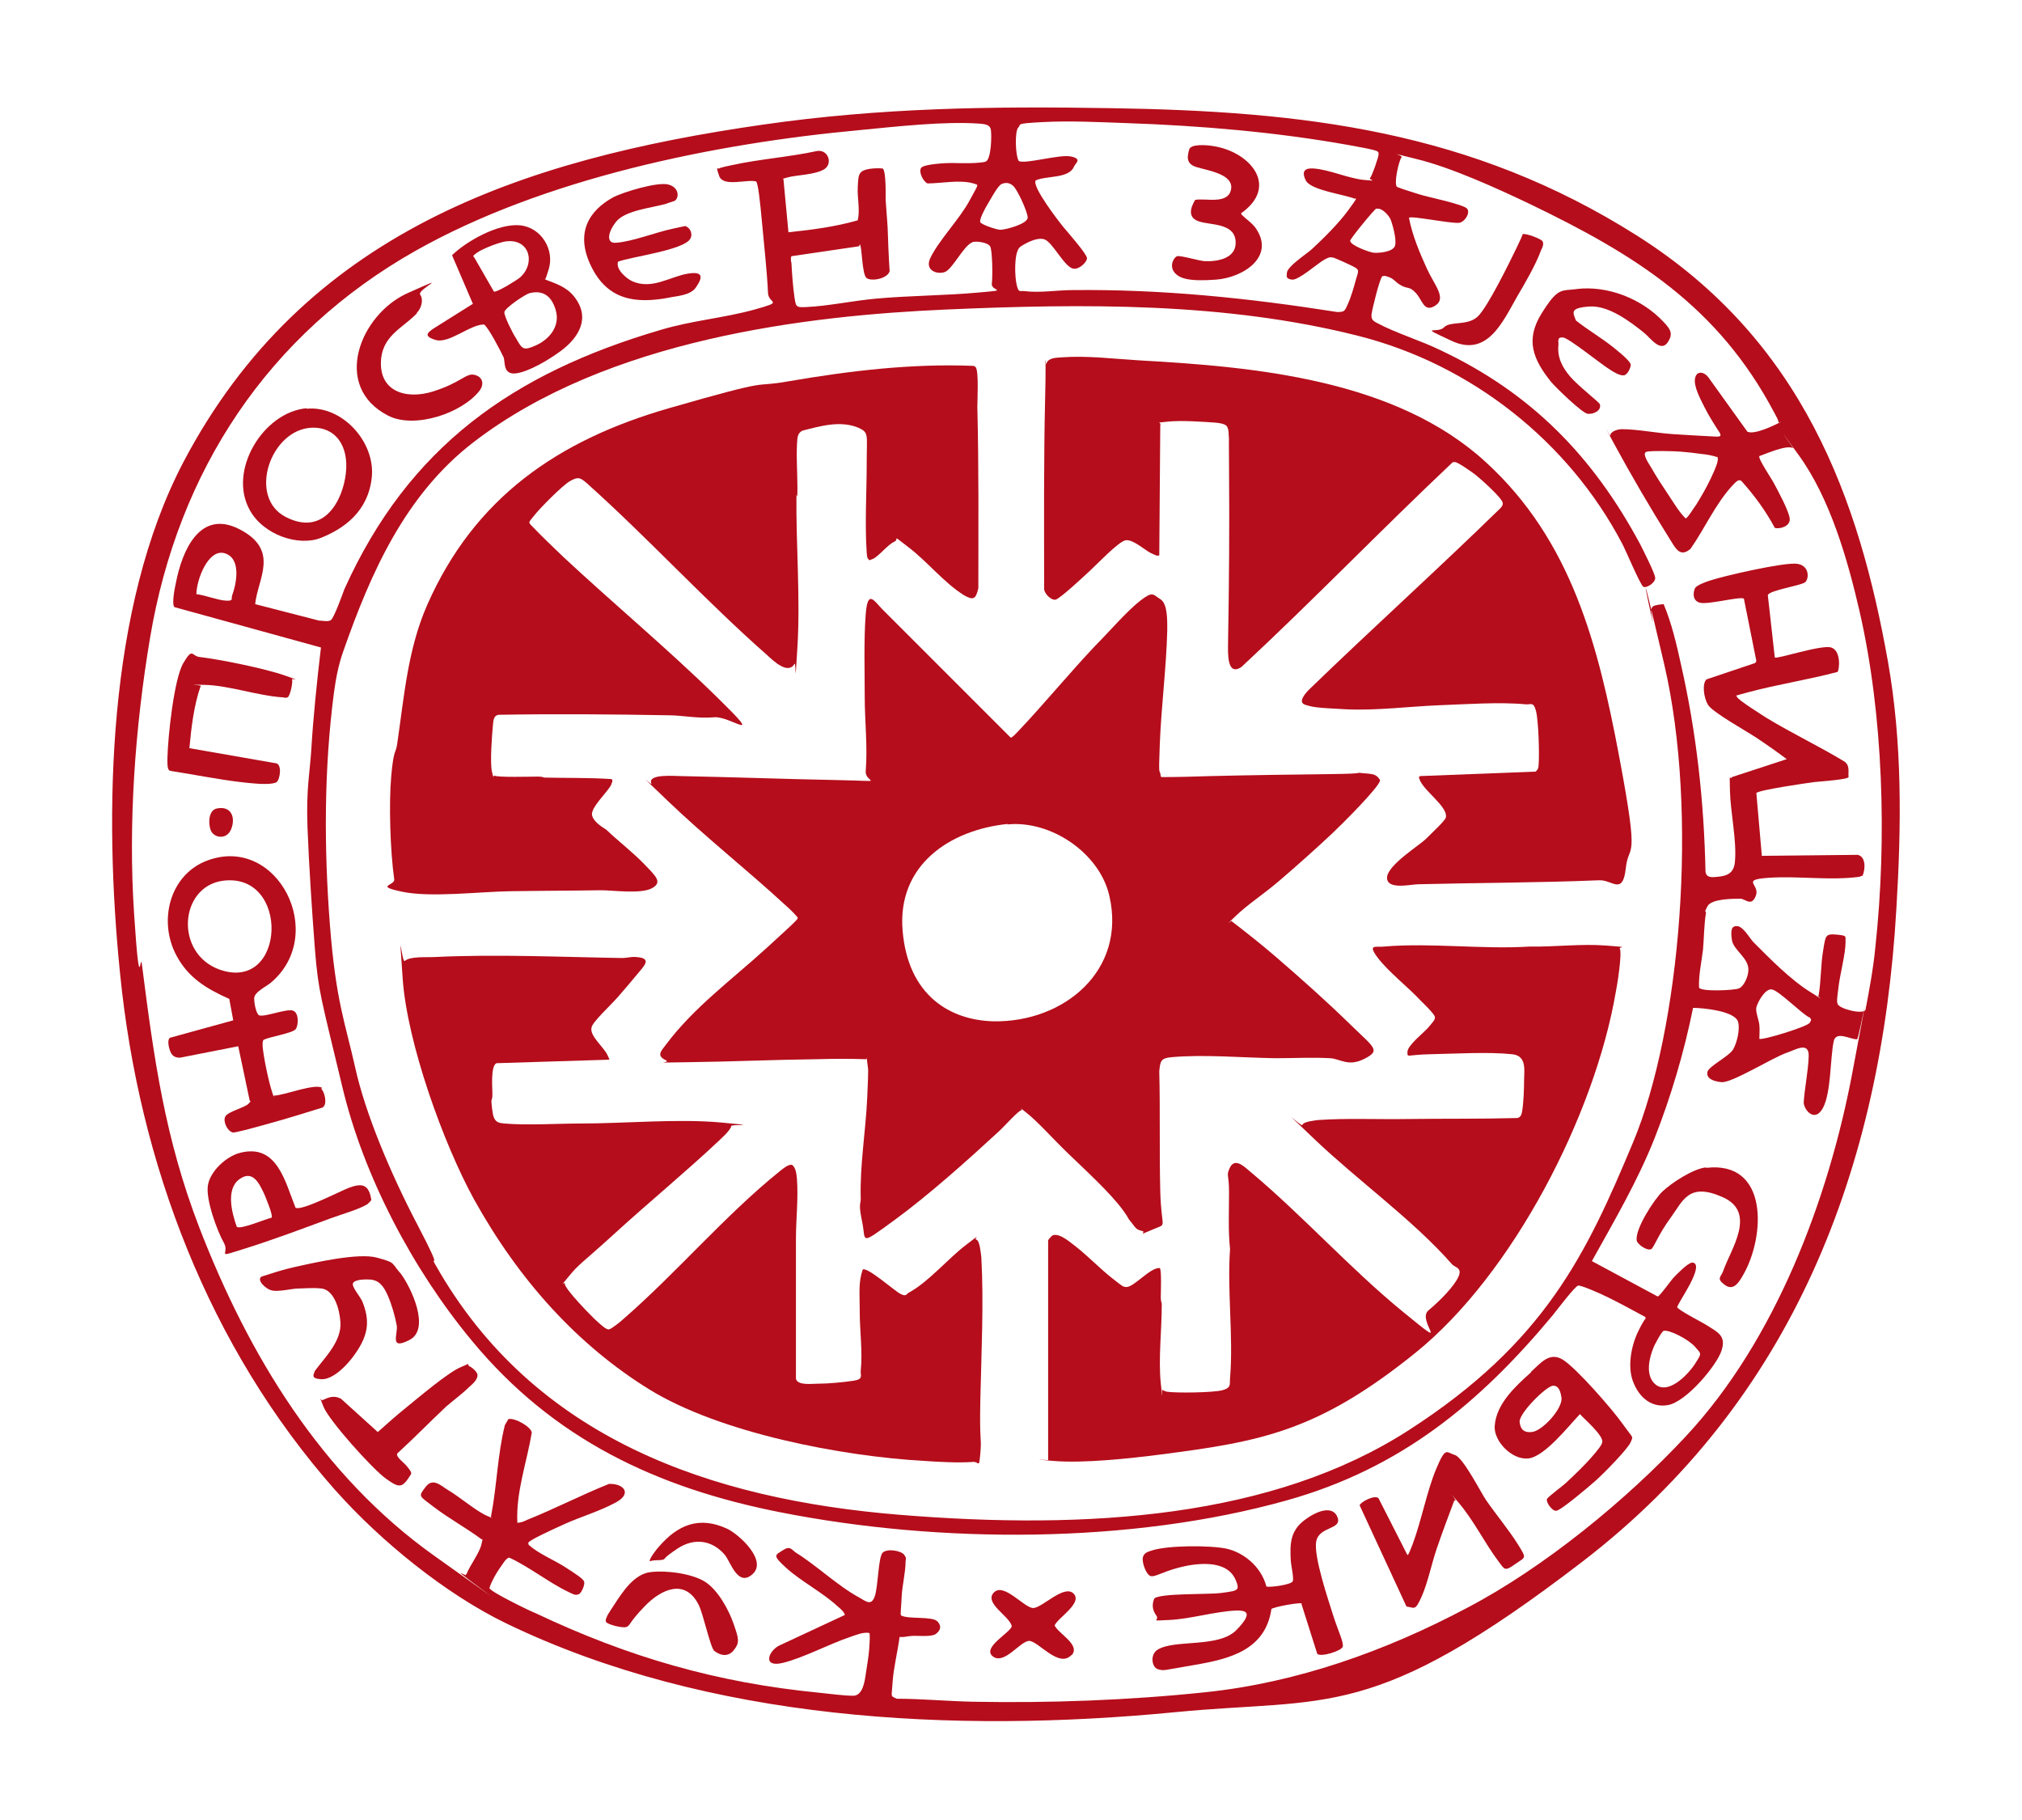 <?xml version="1.0" encoding="UTF-8"?>
<svg id="Layer_1" xmlns="http://www.w3.org/2000/svg" version="1.1" viewBox="0 0 405.7 365.2">
  <!-- Generator: Adobe Illustrator 29.0.1, SVG Export Plug-In . SVG Version: 2.1.0 Build 192)  -->
  <defs>
    <style>
      .st0 {
        fill: #b50d1b;
      }
    </style>
  </defs>
  <path class="st0" d="M67.3,299c-25.4-28.7-39.4-65.6-43.2-103.6-3.3-32.3-2.6-73.5,12.7-102.7C61,46.7,104.3,32,153.1,25c23.6-3.4,46-3.7,69.8-3.3,38.7.6,72.3,4.5,105.6,25.6s44.5,52.9,50.3,85.4c2.9,16.4,2.7,32.9,1.7,49.5-3,52.3-20.8,98.7-63,131.1s-50.9,27.2-81.7,30.2c-44.4,4.3-93.6,1.8-134.2-17.8-12.2-5.9-25.2-16.5-34.2-26.6ZM271.9,39.9c-2.1-.9-8.9-1.7-9.9-3.7s0-2.5,1.5-2.4c3.2.2,7,2,10.2,2.3s.8,0,1.2-.4,1.7-4.2,1.7-4.7,0-.4-.2-.6c-.4-.4-4.9-1.1-5.8-1.3-14.5-2.6-29.8-3.9-44.5-4.4-5.6-.2-11.4-.5-17-.2s-4.1.4-4.8,1.1-.6,5.5.1,6.7c1.3.7,8.2-1.4,10.5-.9s.9,1.3.6,2c-1,2.5-5.6,1.8-7.7,2.8-.8,1.2,4.6,8.2,5.6,9.4s4.7,5.4,4.7,6.2-1.6,2.3-2.7,2.1c-1.8-.2-4.2-5.4-5.9-5.9s-4.4,1.2-4.9,1.6c-1.2,1.2-1,6-.6,7.6s.6,1.1,1.5,1.2c3.2.4,6.6-.2,9.7-.2,18-.2,35.3,1.6,53.1,4.4,1.5,0,1.5-.2,2.1-1.5s1.2-3.3,1.6-4.8.8-2,.1-2.5-4.2-2-4.5-2.1c-.9-.2-1.1,0-1.9.4-1.4.8-5.2,4.2-6.5,4s-1-.7-1-1.3c0-1.3,3.9-3.8,5-4.8,2.4-2.2,5.4-5.2,7.3-7.8s1.6-2.2,1.4-2.5ZM172.4,49.4l-13.6,2c-.2.3-.1,1,0,1.4.1,2,.3,4.8.6,6.8s.3,2.1,2.4,2c4.4-.2,9.5-1.3,14.1-1.7,6.7-.6,13.6-.6,20.3-1.2s2.6-.2,2.8-1.8.1-6.5-.3-7.4-3-1.2-3.6-.9c-1.8.7-4,5.5-5.6,6s-3.9-.4-2.9-2.7c1.6-3.5,5.9-7.9,7.9-11.6s1.9-3.1.8-3.5c-2.7-.8-6.5,0-9.2,0-.9-.4-1.8-2.3-1.3-3.1s5.1-1,6-1c1.6,0,3.2.1,4.8,0s2-.2,2.2-.3c1.1-.5,1.2-5.3,1-6.4s-1.4-1.1-2.3-1.2c-7.1-.5-16.8.6-24,1.3-29.3,2.7-63.4,9.7-89.1,24.2-29.6,16.7-47.7,44.2-53.3,77.7-3,17.9-4.4,37.1-3.2,55.3s1.2,6.9,1.6,10.4c2.4,18.8,4.6,34.7,11.5,52.6,9.9,25.6,24.5,49.7,47.1,65.8s3.9,2.8,5.4,3.5.7.3,1.1.2c.7-1.8,2.6-4.2,3-6s.2-.7,0-1c-3.1-2.3-6.6-4.2-9.6-6.5s-3.1-2-1.6-4,3.2-.1,4.6.7c2.2,1.3,5.6,4.2,7.7,5.1s.5.2.8.2c1.2-6.1,1.3-12.4,2.8-18.4l.7-1.2c1.3-.3,4.5,1.5,4.7,2.7-1,6-3.2,11.9-2.9,18.1.7,0,1.4-.3,2-.6,5.5-2.2,10.9-5,16.4-7.2,2.9-.1,4.7,1.9,1.4,3.7s-7.1,2.9-10.2,4.3-7.2,3.3-7.4,3.8c0,.2,0,.5.3.6,1.6,1.5,5.1,3,7.1,4.3s3.6,2.3,3.8,2.9-.5,2.2-1,2.5c-.8.4-1.4-.1-2.1-.4-4-1.9-7.8-5-11.9-6.9-.7,0-1.5,1.6-2,2.2-.8,1.2-1.6,2.6-2,3.9.1.7,8.1,4.6,9.4,5.1,18.6,8.8,36.3,13.9,56.8,15.9,2,.2,4.9.6,6.8.6s2.3-2.9,2.5-4.3.6-3.6.7-5.1.2-3.1,0-3.2c-1.3-.2-2.6.4-3.8.8-4.2,1.4-9.4,4.2-13.5,5.2s-3-2.2-.9-3.4l13.3-6.2c0-.5-1-1.4-1.4-1.7-3-2.8-7.3-5-10.3-7.7s-2.2-2.6-.7-3.6,1.8,0,2.6.5c4.2,2.6,8.3,6.6,12.7,9,1.4.8,2.4,1.7,3.1-.2s.7-7.9,1.6-8.8,3.7-.4,4.3.4.3.9.3,1.3c0,2.3-.7,4.9-.8,7.3s-.3,3.4-.1,3.6c1.5.8,6.3.1,7.3,1.2s.4,1.9-.2,2.4c-.8.8-3.8.4-5,.5s-1.5.3-2.4.2c-.4,3-1.2,6.1-1.4,9s-.3,2.5,0,3l.8.4c5.1,0,10.2.5,15.3.6,15.3.3,31.4-.3,46.6-1.9,18.4-1.9,36.3-8.3,52.5-16.9,15.5-8.1,32.1-21.7,44-34.5,17.9-19.2,28.6-47.5,33.4-73.1s1.2-6.1.9-6.5c-1.5,0-4.3-1.8-4.7.5-.7,3.5-.5,10.1-2.1,13.2s-3.8.6-3.9-1c.2-3.1.9-6.2,1-9.3s-2.8-1.2-4.4-.7c-2.9,1-11,6.1-13.1,5.9s-3.1-1-2.8-2.1,4.3-3.1,5.1-4.4,1.5-4.2,1-5.7c-.8-2.1-7-2.7-9-2.7-1.8,8.9-4.4,17.7-7.7,26.1-3.4,8.6-8.1,16.6-12.6,24.7l13.2,7.1c.4,0,2.7-3.3,3.3-3.9s2.7-2.8,3.6-2.9c1.4,0,.6,2.1.3,2.8-.9,2.2-2.3,4.1-3.3,6.1.1.6,5.1,3.1,6,3.7,2.2,1.4,3.9,2.1,2.9,5.1s-7.1,10.3-10.8,10.9-6-2.1-7-4.9-.4-6.7,1-9.7,1.8-2.7,1.5-3.1c-2.4-1.3-4.8-2.6-7.2-3.8s-5.6-2.5-6.2-2.5-4.3,4.9-5.1,5.9c-14.8,17.8-30.6,30.8-53.4,37.2-31.4,8.8-69.7,8.7-101.6,2.4-24.9-4.9-45.6-14.7-61.9-34.4-11.8-14.2-21.7-32.9-26-50.9s-4.8-19-5.5-27.5c-.6-7.9-1.2-16.7-1.5-24.6s.5-11,.8-16.2,1.1-13.3,1.9-19.9l-29.4-8.1c-.6-.6.1-4,.3-4.9,1.2-6.2,4.7-14.9,12.8-10.7s3.6,9.9,3.1,15l12.8,3.3c.7,0,1.8.3,2.4-.1s2.3-5.1,2.7-6.2c12.9-28.6,33.8-43.3,63.4-52,6.3-1.9,12.8-2.4,18.9-4.1s2.8-1.1,2.7-3.3c-.2-4.4-.8-9.7-1.2-14.1s-.8-8-1.2-8.3c-1.8-.5-6.6,1.2-7.4-1.1s-.2-1.3,0-1.5,2.2-.6,2.7-.7c5.5-1.2,11.4-1.6,16.9-2.8,2.3-.4,3.3,2.6,1.4,3.7s-5.6,1.1-7.3,1.6-.7.1-.8.4l1,10.6c4.7-.5,9.4-1.1,13.9-2.4.5-2.1-.1-4.4,0-6.6s.2-2.3.4-2.7c.5-1.2,3.5-1.2,4.6-1.1.7.4.6,5.3.6,6.3.1,1.8.3,3.7.4,5.6.1,2.9.2,5.8.4,8.7-.4,1.5-3.6,2.1-4.6,1.4s-.9-6.5-1.4-6.8ZM356.8,84.8c.2-.3-.6-1.6-.8-2-11.3-21.4-27.9-31.7-49.1-41.9-6.5-3.1-15.7-7.3-22.7-9s-2.5-.8-3-.3-1.6,5.3-.9,5.9c1.5.6,3,1,4.5,1.5s9,2,9.6,2.9-.5,2.6-1.6,2.8c-1.7.2-9.8-1.5-10.1-1,.7,3.6,2.1,6.9,3.6,10.2s4,5.9,1.7,7.4-2.6-1.1-3.9-2.5-1.6-.8-2.9-1.5-1.4-1.3-2.5-1.7-.8-.2-1.3-.2c-.5.1-2.1,6.7-2.2,7.6s.1,1.3,1.1,1.8c3.7,2,8.7,3.5,12.6,5.4,18.3,8.6,30.7,21.3,40.2,39,.6,1.2,2.9,5.7,3,6.7s-1.8,2.2-2.4,1.8-3.6-7.5-4.2-8.6c-10.8-20.6-30.4-36-52.9-41.7-26.8-6.8-55.4-6.5-82.8-5.3s-67.8,5.8-94.9,26.7c-13.6,10.5-20.5,26.1-26,41.8-1,2.8-1.5,5.5-1.9,8.4-2,15.3-2,31.2-.8,46.6s3.1,19.7,5.1,28.7,6.9,20.8,12.5,31.5,2.1,5.4,3.6,8c19.7,34.8,55.1,47,93.1,50.1s74.9.6,102.2-17,35.6-35.3,45-57.8,13.2-65.9,6.2-95.9-1.8-5.8-2.3-8.7-.6-3,2.2-3.3c1.6,3.8,2.6,8.1,3.5,12.2,3.1,13.7,4.6,27.4,4.9,41.5.2,1.3,1.4,1.1,2.5,1,2.1-.2,3.2-.9,3.4-3,.4-4.3-.9-9.9-1-14.3s0-1.8.4-2.7l11-3.6c-2-1.5-4-2.9-6.1-4.3s-8.8-5.1-9.7-6.6-1.2-4.3-.3-5.1l9.8-3.3.2-.4-2.5-12.5c-.8-.5-7.3,1.3-8.9.8s-1.2-2.3-.9-2.9,2.3-1.3,2.9-1.5c3-1,14.9-3.7,17.5-3.4s2.5,3,1.7,3.7-7.2,1.6-7.5,2.6l1.4,12.5c.4.4,9.3-2.6,11.3-2s1.7,4.3,1.3,4.9c-6,1.6-12.1,2.5-18,4.1s-1.2.3-1.8.5-.6,0-.4.4c.3.7,5,3.6,5.9,4.2,5.1,3.1,10.6,5.7,15.7,8.8,1.1.8.7,2,.8,3.1-.1.5-6,.9-6.9,1-1.5.2-11.2,1.6-11.6,2.2l1.1,12.6,19.2-.2c1.7.3,1.6,2.9,1,4.2-.2,0-.4.1-.6.2-5.8.8-12.4-.2-18.2.2s-1.7,1.3-2.6,3.6-2.1.6-3.1.6c-1.5,0-5.8,0-6.6,1.5s-.3.9-.3,1.3c-.4,2.3-.4,5.1-.6,7.4-.3,2.5-.9,5.1-.8,7.6.2.9,7,.6,8,.2s1.9-2.4,1.9-3.7c.1-2.4-3-4-3.3-6s-.1-2.9,1.1-2.8,2.6,2.6,3.2,3.2c3.3,3.3,7.4,7.5,11.4,10s1,.7,1.7.7c.5-3,.4-6,.9-9s.4-3.4,2.7-3.2,1.7.4,1.8,1.5c0,2.3-1.1,6.4-1.4,8.9s-.4,2.9-.2,3.5c.3,1,5.1,2.2,5.6,1.2.8-4.2,1.6-8.5,2-12.8,2.3-21.3,1.6-46.3-3.2-67.2-2.4-10.4-5.9-22.6-12.2-31.3s-1-1.3-1.1-1.4c-1.4-.7-5.3,1.1-6.8,1.6-.3.5,2.5,4.6,2.9,5.4.8,1.5,3.1,5.7,3.2,7.2s-2,2.1-3,1.8c-1.8-3.4-4.1-6.5-6.6-9.3-.6-.7-1.3.2-1.8.7-3.4,3.6-5.7,8.8-8.5,12.8-2.2,1.9-3.1-.3-4.2-2-3.7-5.9-7.8-12.9-11.1-19s-.8-1.4-.8-1.7c0-.9,1.6-1.3,2.3-1.3,3.1,0,7.1.8,10.4,1s4.6.3,6.8.4,2.9.3,2.5-.6c-1.1-1.7-2.2-3.4-3.1-5.2s-2.2-4.2-1.9-5.8,1.8-1.3,2.6-.3l7.9,11c1.4.7,5.5-1.3,6.8-2ZM196.7,44.6c.3.5,3.3,1.5,4,1.5,1.1,0,5.6-1.2,5.5-2.5s-2.1-5.6-2.9-6.3-1.5-.7-2.3-.4-2.3,3.2-2.8,4-1.8,3.2-1.5,3.7ZM276.2,41.8c-.4.1-5.3,6.1-5.3,6.5,0,.9,3.8,2.3,4.7,2.4s3.9-.1,4.3-1.4-.6-4.6-.9-5.3-1.7-2.4-2.8-2.1ZM344.4,91.7c-.2-.2-2.3-.6-2.8-.6-1.4-.2-3.1-.4-4.5-.5s-5.3-.2-6.6,0,.4,2.5.8,3.2c1,1.8,2.4,3.9,3.6,5.7s2,3.2,3.3,4.5c.4,0,1.7-2.2,2.1-2.7,1-1.6,2.1-3.5,2.9-5.2s1.9-4,1.3-4.5ZM39.4,119.2c1.8.2,4.2,1.2,5.9,1.3s1-.4,1.3-1.1c.9-2.5,1.8-7.4-1.5-8.4s-5.7,5.3-5.7,8.3ZM363,204.1c-1.6-.8-6.1-5.4-7.5-5.6s-2.9,2.7-3.1,3.6.5,2.5.6,3.5,0,1.9,0,2.8c.4.4,9.6-2.4,10.1-3.2s.2-.7,0-1.1ZM333.8,267c-.4.1-1.9,2.9-2.1,3.5-.8,2-1.5,5.1.1,6.9,2.6,2.9,6.9-1.6,8.3-3.8s1.3-1.9,0-3.4-5.2-3.5-6.3-3.2Z"/>
  <path class="st0" d="M233.1,155.9c3.3,0,6.6-.1,9.8-.2,8.1-.2,16.1-.3,24.2-.4s4.1-.4,6.2-.2,2.8.1,3.6,1.4c.1,1.2-8.2,9.4-9.6,10.7-3.3,3.1-7,6.4-10.5,9.4s-6.3,4.7-8.9,7.2-.9.8-.8,1c3,2.3,5.9,4.6,8.7,7,5,4.3,10.5,9.2,15.2,13.8s6.1,5.1,2.8,6.8-4.9,0-6.9-.1c-3.6-.2-7.4,0-11,0-6.6-.1-14.4-.8-20.9-.2-2.1.2-2.2.8-2.4,2.8.2,8,0,16.1.2,24.1s1.6,6.3-1.6,7.7-1.3.5-1.9.3c-1.3-.3-1.4-.6-2.1-1.5-1.4-1.7-.3-.5-1.8-2.6-2.6-3.6-7.8-8.3-11.1-11.5s-6-6.3-8.4-8.2-.5-.5-.9-.5c-.6,0-3.7,3.5-4.5,4.2-6.4,5.9-14.2,12.9-21.2,18s-5.5,4.1-6.3.3-.3-3.5-.3-4.7c-.2-6.8,1-13.5,1.3-20.3s.2-5.2,0-7.1,0-.5-.2-.6c-3.3-.1-6.6-.1-9.9,0-8.6.1-17.3.5-25.9.6s-3.1.2-4.4-.4c-2-.9-.9-1.9,0-3.1,5.6-7.5,13.3-13.1,20.2-19.4s6.3-5.8,6.2-6.2c-.7-.8-1.5-1.6-2.3-2.3-7.8-7.2-16.2-13.8-23.8-21.1s-2.9-2.7-3.2-3.4c-.9-2,4.7-1.5,5.8-1.5,10.5.2,21,.6,31.5.8s5.5.7,5.7-1.8c.4-4.9-.2-10.1-.2-14.9s-.2-11.5.2-16.6,1.7-2.6,3.4-.9l25.7,25.7c.3,0,1.2-1,1.5-1.3,5.3-5.6,10.2-11.6,15.5-17.2,2.5-2.5,6.4-7,9-9s2.5-1.2,4-.3,1.4,4.3,1.4,6.3c-.2,7.6-1.2,15.2-1.5,22.8s0,4.4.2,6.5ZM202.2,165.3c-11.7,1.2-22.2,8.3-21.1,21.4s9.6,18,18.3,18.2c14.1.2,26.6-10.2,23.2-25.1-1.9-8.6-11.7-15.3-20.5-14.4Z"/>
  <path class="st0" d="M174.1,112c-.1,0-.2-.9-.2-1.1-.4-5.9,0-12.2,0-18s.5-6.1-1.7-7.1c-3.6-1.5-7.7-.3-11.2.6-.6.3-.9.8-1,1.5-.3,2.9,0,6.9,0,10s-.2.9-.2,1.4c-.1,10,.8,20.6.2,30.5s-.2,2.7-.6,3.4c-1.3,2.2-4.2-.6-5.4-1.7-12.5-11-23.9-23.5-36.3-34.6-1.3-1.1-1.7-1.3-3.3-.4s-6.1,5.5-7.2,6.9-1.2,1.3-.7,1.9c2.1,2.2,4.4,4.4,6.6,6.5,10.1,9.4,20.9,18.4,30.8,28.1s2.7,3.7-.6,4-6.4-.4-9.1-.4c-11.4-.2-22.7-.3-34.1-.1-1.1.1-1.1,1.2-1.2,2.1-.2,2.1-.6,7.5-.2,9.3s.3.7.5.8c.6.4,7.4.2,8.7.2s.9.2,1.4.2c4.5.1,8.9,0,13.4.3.4.3,0,.8-.1,1.2-.7,1.4-4.2,4.6-3.8,6.1s2.4,2.5,2.9,2.9c2.4,2.3,5.3,4.5,7.6,6.9s3.7,3.6,1.5,4.8-7.9.4-10.2.4c-6.1.1-12.3.1-18.4.2s-15.8,1.3-21.5.1-1.4-1.2-1.6-2.5c-.8-5.6-1.1-15.1-.6-20.7s.9-4.4,1.2-6.5c1.4-9.5,2.1-18.9,6-27.8,9.5-21.6,26.3-33.1,48.5-39.5s16.1-4,24-5.4c12.2-2.1,24.7-3.6,37.1-3.1.2,0,.4.2.5.3.6,1,.3,6.4.3,8,.3,12.1.2,24.2.2,36.3-.5,2.2-1,2.5-2.9,1.4-4-2.5-7.4-6.8-11.1-9.6s-1.7-1.6-2.9-1.1-3.1,2.9-4.2,3.4-.8.2-1,0Z"/>
  <path class="st0" d="M284.9,155.7l23.2-.9c.4-.3.6-.7.6-1.2.2-2.1,0-8.9-.5-10.9s-1-1.3-2.1-1.4c-5.2-.5-12.3,0-17.6.2s-12.5,1.1-18.4.8-6.6-.4-8.2-.9,0-2.3.8-3.1c12.6-12.2,25.7-24,38.3-36.3.3-.3.6-.7.5-1.1,0-.9-4.5-4.9-5.4-5.6s-3.6-2.6-4.2-2.6-.4.1-.6.2c-14.2,13.4-27.9,27.6-42.2,40.9-3,2-2.7-2.9-2.7-4.8.2-11.5.3-23.1.2-34.6s.1-4.1,0-6-.1-2.2-.3-2.6c-.2-.8-1.6-.9-2.3-1-2.7-.2-7.1-.5-9.8-.2s-1.1,0-1.4.7l-.2,26.1c-.4.3-1.3-.3-1.8-.5-1.3-.7-3.6-2.8-5-2.5s-5.6,4.7-7,6-6.1,5.7-7,5.9-2.4-1.3-2.3-2.3c0-12.7-.1-25.5.2-38.1s-.3-5.6.2-6.9,2-1.2,3-1.3c5.2-.4,10.6.3,15.7.6,23.5,1.3,51.5,3.9,69.5,20.4,17.3,15.8,22.6,36.9,26.8,59.2s1.9,16.8,1.3,22.3-2.7,2.3-5.3,2.4c-12,.5-24.2.5-36.3.8-1.5,0-6.3,1.2-6.3-1.3s6.5-6.5,7.8-7.8,3.9-3.7,4-4.3c.5-2.3-5.1-5.7-5.4-8.1Z"/>
  <path class="st0" d="M146.7,225.6c.4.7-1.9,2.7-2.4,3.2-6.8,6.4-14,12.3-20.9,18.6s-7.1,6-9.3,8.7-.9.9-.8,1.4c0,1.1,5.3,6.5,6.4,7.5s2,1.8,2.5,1.7,2.4-1.6,2.9-2.1c10.6-9.2,20.3-20.7,31.2-29.5.6-.5,1.9-1.6,2.6-1.4.8.5.9,1.9,1,2.8.3,4-.2,8.1-.2,12,0,9.4,0,18.8,0,28.1.3,1.4,3.1,1,4.4,1,2.1,0,5.2-.3,7.2-.6s1.3-1.1,1.4-2c.4-3.8-.2-8-.2-11.8s-.3-5.9.6-8.5c.9-.6,6.4,4.3,7.6,4.9s1.1,0,1.7-.3c3.9-2.1,7.9-6.9,11.5-9.6s1.3-1.2,2-1,.9,2.8,1,3.6c.5,9.1,0,19.2-.2,28.4s.3,7.4,0,10.8-.2,1.6-1.6,1.8c-2.6.2-6.8,0-9.5-.2-16.6-.9-41.2-5.6-55.4-14.4s-26-21.7-35.1-38.1c-6.2-11.3-13.4-31.4-14.3-44.2s-.2-3.2.4-3.6c1.1-1,4.5-.7,6-.8,12.6-.6,25.1,0,37.7.2.9,0,1.7-.3,2.7-.2,3.4.2,1.6,1.8.3,3.4s-2.7,3.2-4,4.7-5,4.9-5.2,6c-.5,1.7,2.5,4,3.2,5.6s.4.6.2.9l-22.5.7c-1.2.6-.8,5-.8,6.2s-.2,1-.2,1.4.2,2.7.5,3.3c.4,1,1.1,1.1,2.1,1.2,4.6.4,10.6,0,15.3,0,8.9,0,19.5-1,28.2-.2s1.9.3,2.1.7Z"/>
  <path class="st0" d="M210.3,292.9v-44c0-.2.7-1,1-1.1,1.5-.4,3.6,1.6,4.7,2.4,2.4,1.9,4.7,4.3,7.1,6.2s2.2,1.7,2.8,1.8c1.5.2,4.9-4,6.8-3.8.4.3.2,5,.2,5.9s.2.9.2,1.4c0,5-.7,10.9-.2,15.8s.2.9.3,1.3c.2.2.6.3.9.4,1.8.3,9.4.2,11.2-.3s1.4-1.2,1.5-2.4c.7-8.3-.6-17.5,0-25.9-.4-3.8-.2-7.6-.2-11.4s-.6-3.2.1-4.8c1-2.3,2.9-.4,4.2.7,10.4,8.7,20,19.4,30.5,28s2.7,1.9,5.2-.2,5.1-4.8,6-6.7-.7-1.9-1.3-2.6c-7.6-8.7-18.9-16.8-27.5-25s-2.6-2.4-2.5-2.9c.2-.7,2.5-.9,3.2-1,5.6-.4,12.1-.1,17.8-.2,7.4-.1,14.7,0,22.1-.2.7-.1.9-.7,1-1.3.3-1.8.4-4.6.4-6.4s.6-4.8-2.4-5.1c-4.7-.5-11.5-.1-16.4,0s-4.6.8-4.6-.5,3.5-4,4.3-5,1.3-1.4,1.2-2-2.4-2.8-2.8-3.2c-2.5-2.7-6.6-5.9-8.7-8.7s-.3-2,1.3-2.2c9.3-.8,19.8.6,29.2,0,5,.1,10.3-.6,15.4-.2s2.5.2,2.7.6c.5.9-.5,7.3-.8,8.7-4.2,24.6-20.6,56.6-40.2,72.4s-31,17.8-51.1,20.4c-6.2.8-15.4,1.8-21.5,1.3s-.7-.1-1.1-.2Z"/>
  <path class="st0" d="M316.2,58c6.3-.8,13.2,1.9,17.6,6.6,1.1,1.2,1.9,2.1,1.1,3.6-1.5,3-3.7-.4-5.1-1.5-2.9-2.3-7.1-5.5-11-5.2s-3.2,1.2-2.6,2.8c2.4,1.9,5,3.4,7.4,5.3s3.6,3.1,3.6,3.6-.6,2-1.4,2.1-2.1-.7-2.7-1.1c-1.7-1-8.3-6.4-9.5-6.5s-.9.7-.9,1.4c-.3,2.5.7,4.5,2.3,6.4s5.9,5.2,6,5.6c.4,1.3-1.4,2.1-2.5,1.9s-6.2-5.1-7.3-6.4c-3.6-4.5-5.2-8.4-1.9-13.7s3.9-4.5,7-4.9Z"/>
  <path class="st0" d="M289.8,65.6c1.3-1.2,4.7-.2,6.7-2.1s6.3-10.7,7.9-14,1-2.5,1.1-2.5c.5-.3,3.7.9,4,1.4s0,1.3-.3,1.8c-1,2.8-3.2,6.6-4.8,9.3-2.9,5.1-6,12.2-13.1,8.9s-2.9-1.4-1.6-2.7Z"/>
  <path class="st0" d="M64.4,218.4c.7.5,1.4,3.2.3,3.8-3.5,1.1-7.1,2.2-10.7,3.2s-6.9,1.9-7.3,1.8c-1.1-.3-2-2.2-1.5-3.2s4-1.8,4.7-2.6.2-.4.2-.6l-2.3-10.9-11.7,2.3c-.7,0-1.3-.2-1.7-.8s-1-2.7-.3-3.2l12.7-3.5-.8-4.3c-4.5-2-8.2-4.2-10.6-8.7-3.7-6.9-1.4-16.3,6.3-19.1,14-5.1,24.1,14.8,12.7,24.5-.9.8-3.4,1.9-3.4,3.2s.5,3.2,1,3.4c1.2.4,5.7-1.5,6.9-.9s.9,3.2.4,3.7c-.7.8-5.2,1.5-6.4,2.1-.3.3-.2,1-.2,1.4.2,2.2,1.2,7,1.9,9.1s.1.5.4.7c1.9,0,8.4-2.6,9.7-1.5ZM44.7,176.7c-8.7,1.2-9.7,14.5-.7,17.8,13.4,4.8,14.3-19.6.7-17.8Z"/>
  <path class="st0" d="M261.3,321.7c-.5-.3-5.8.7-6.2,1.1-1.2,8.2-8.3,10-15.3,11.2s-6.1,1.2-7.4.9-1.7-2.9-.2-3.9c3.4-2.2,12.3-.3,15.9-4s1.7-3.9,0-3.9c-4.4.2-9.2,1.7-13.5,1.9s-1.8.2-2.6-.9-.9-2.2-.4-3.4c1.1-1.1,11-.8,13.3-1.1s2.9-.4,3.3-.8-.2-1.7-.4-2.1c-1.9-3.9-7.9-3.1-11.3-2.2s-4.7,1.9-5.6,1.7-1.8-2.7-1.6-3.7,1.1-1.2,1.7-1.4c3.1-1.1,11.9-1.1,15.1-.4s6.9,3.4,8,7.6c.9.2,5.1-.4,5.3-1.1s-.3-2.9-.4-3.9c-.2-3.4-.2-6.1,2.7-8.3s5.9-2.9,6.7-.5-3.7,1.7-4.3,4.7,2.5,12,3.4,14.9,2.2,5.5,1.9,6.3-4.3,2.1-5.1,1.4l-3.2-10.1Z"/>
  <path class="st0" d="M94.9,61l-4.2-9.8c3-2.9,9.3-6.4,13.6-6s7,4.9,5.8,8.8-.7,1.3-.9,2c2.3.9,4.4,1.5,6,3.5,3.4,4.3.9,8.3-2.8,11s-7.9,4.7-9.7,4.4-1.3-2.6-1.7-3.3c-.5-1.1-3.1-6.1-3.9-6.5-2.8,0-7,3.9-9.7,3.1s-1.4-1.6-.4-2.3l7.8-4.9ZM101.7,48.4c-1.3.1-4.9,1.5-6,2.3s-.7.6-.4,1.2l3.8,6.6c.6.2,4.6-2.3,5.2-2.8,3.2-2.8,2-7.7-2.5-7.3ZM106.3,58.8c-.9.2-5,3-5.1,3.8s1.8,4.5,2.3,5.2c1.3,2.3,1.5,2.6,4,1.5s5-3.7,4-7.1-3.1-3.9-5.2-3.4Z"/>
  <path class="st0" d="M307.2,275.2c1.9-1.7,3.7-4.1,6.4-2.4s9.8,9.8,12,12.9,2.1,2.3,1.6,3.6-5.5,6.4-7.1,7.8-7,6-7.9,6-2.1-1.9-1.8-2.4,3.3-2.7,3.8-3.2c1.6-1.5,3.6-3.4,5-5s2.3-2.7,2.3-3.3c0-1.4-3.5-4.4-4.5-5.5-2.2,2.3-7.1,8.6-10.4,8.9s-6.9-3.5-6.7-6.5c.3-4.5,4.2-8,7.3-10.8ZM311.6,278c-1.4.1-6.9,5.6-6.7,7.3s1.1,2.1,2.3,2c2.1,0,6.4-4.7,6.1-6.9s-1.1-2.4-1.7-2.4Z"/>
  <path class="st0" d="M291.8,301c-1.2,3.2-2.4,6.4-3.5,9.6s-1.8,6.9-3.1,9.8-1.4,2.1-3,1.9l-9.4-20.3c.2-.7,3.1-2.2,3.8-1.4l5.8,11.4c.3-.1.8-1.7,1-2.1,1.8-4.8,2.9-10.8,4.8-15.3s2-3.2,3.7-2.7,5.3,7.7,6.3,9.1c2,2.9,4.6,6,6.4,8.9s1.5,2.4-.6,3.9-2.1,1.1-3.3-.5c-2.8-3.7-5-8.3-8.1-11.9s-.2-.4-.6-.3Z"/>
  <path class="st0" d="M61.5,82c7.2-.7,13.8,6.7,13.1,13.7s-5.7,10.4-10.2,12.2-11.6-.6-14.3-5.6c-4.4-7.9,2.7-19.6,11.4-20.4ZM62.7,85.8c-8.4.2-13.1,13.9-5.4,17.9s11.5-3.3,12.1-8.8-2.1-9.2-6.7-9.1Z"/>
  <path class="st0" d="M79.3,254.2c.3.3.8,1,1.1,1.3,2.1,2.8,6,11.1,1.8,13.3s-2.3-1.2-2.6-2.9-1-4.2-1.8-6-1.7-3.1-3.6-3.2-3.6.2-3.4,1.1,1.5,2.4,1.9,3.3c1.5,3.7,1.2,6.4-.9,9.7s-5.1,6-7.3,5.9-1.6-.9-1.3-1.7c2.1-2.8,5.4-6,5.1-9.8s-1.8-6.5-3.8-6.7-3.3,0-4.6,0-3.9.7-5.3.4-3.2-2.2-2.1-2.8c2.2-.7,4.3-1.4,6.6-1.9,4-.9,12.8-2.9,16.5-1.9s2.9,1.1,3.9,2Z"/>
  <path class="st0" d="M40.3,137.5c-1.4,4-1.9,8.3-2.3,12.6l17.2,3c1.5,0,1,3.3.3,3.8s-3.2.4-4.2.3c-4.2-.3-9.1-1.2-13.2-1.9s-4-.6-4.2-.8c-.4-.4-.3-2-.3-2.6.1-4.1,1.3-15.7,3.2-18.9s1.6-1.4,3.2-1.2c4.2.5,13.1,2.3,17.1,3.7s1.4.5,1.5.8c.2.6-.4,3.4-.9,3.6s-.7,0-1,0c-4.9-.3-10.8-2.4-15.6-2.5s-.6,0-.9.2Z"/>
  <path class="st0" d="M59.3,242.3c1.2.7,9.1-3.4,10.7-4,2.7-1,4-.7,4.5,2.4,0,.2-.6.7-.8.9-1.6,1-5.4,2.1-7.3,2.8-5.7,2.1-11.8,4.4-17.6,6.2s-2.6,1-3.9-1.3-3.6-8.5-3.2-11.4,3.7-5.9,6.4-6.6c7.5-2,9.1,5.8,11.2,11ZM54.5,244.2c.3-.4-1.2-4-1.5-4.7-1-2.1-2.3-4.9-5-2.9s-1.5,6.7-.5,9.5c.6.7,5.9-1.6,7-1.8Z"/>
  <path class="st0" d="M135.5,40.2c-.2.2-1.5.5-1.9.7-2.8.8-8.2,1.3-10,3.6s-1.9,4.4,0,4.2c3.2-.2,8-2.1,11.3-2.8s2.5-.6,2.9-.4c.8.4,1.2,1.6.7,2.4-1.3,2.3-11.9,3.6-14.5,4.6-.5,1.5,1.6,3.3,2.8,3.9,4,1.8,7.6-.9,11.2-1.5s2.7,1.2,1.6,2.8-4,1.7-5.3,2c-6.8,1.3-12.4.5-15.7-6.3s-.3-11.2,4.4-13.8c2.1-1.1,8.8-3.1,11-2.6s2.3,2.5,1.5,3.2Z"/>
  <path class="st0" d="M83.7,62.8c-2.6,2.8-6.6,4.3-7.2,8.9-.8,6.8,4.9,8.6,10.5,6.8s6.5-3.7,8.2-3.3,2,1.9,1,3.2c-3.5,4.5-13,7.7-18.3,5-11.4-5.8-5.7-20.3,3.9-24.6s1.8-.7,2.5.3.3,2.7-.7,3.7Z"/>
  <path class="st0" d="M64.7,280.9c1.3-.6,2.3-1,3.7-.3l7.4,6.7c1.9-1.7,3.8-3.4,5.8-5s8.2-6.9,10.8-8,1-.6,1.8-.2,1.6,1.3,1.6,1.7c.1.9-.9,1.8-1.6,2.4-1.4,1.4-3.2,2.7-4.7,4-3.3,3.1-6.5,6.4-9.8,9.4-.3.7,1.3,1.8,1.8,2.4s1.1,1.3,1,1.7c-1.8,2.9-2.3,2.9-5,1s-11.5-11.7-12.6-14.5-.4-1-.2-1.3Z"/>
  <path class="st0" d="M342.3,234.3c12.6-1.5,11.9,13.7,7.5,21.4-.8,1.4-1.9,3.4-3.7,2.1s-.8-1.6-.4-2.7c1.5-4.4,6.9-11.8,0-14.9s-8,.7-10.5,4.1-3.4,6.1-3.9,6.3c-.8.4-2.7-.9-2.9-1.7-.4-2.3,3.5-8.3,5.2-9.9s6-4.5,8.7-4.8Z"/>
  <path class="st0" d="M143.3,331.2c-.8-.8-2.2-7.4-3.1-9.2-2.7-5.4-7.5-3.2-10.8.2s-2.9,3.9-3.7,4.2-3.8-.5-4.1-1c-.4-.7,1.2-2.7,1.6-3.4,1.7-2.6,4-6.2,7.3-6.6s8.3.3,10.9,1.9,4.8,5.6,5.8,8.5,1.3,3.7,0,5.3-3.1.8-4,0Z"/>
  <path class="st0" d="M215,332c-2.5,2.8-6.7-2.8-8.5-2.8s-5,4.9-7.3,3.1,3.8-4.9,3.8-6.1c-.5-2-5.6-4.6-3.6-6.7s6.1,3.1,7.9,3.1,6.2-4.8,8.1-2.9-3.2,4.9-3.8,6.4c.8,1.7,5.3,3.9,3.4,6Z"/>
  <path class="st0" d="M130.4,313.2c-.3-.3,1.4-2.5,1.8-2.9,3.8-4.4,8.1-6.2,13.7-3.6,2.5,1.2,8.1,6.4,5.1,9.1s-4.4-2.5-5.6-3.9c-2.6-3-6.2-3.4-9.5-1.2s-2.2,2-2.9,2.2-1.7,0-2.5.3Z"/>
  <path class="st0" d="M43.5,162.2c2.9-.6,3.8,1.8,2.9,4.1s-3.5,1.8-4.1.3-.4-4.1,1.2-4.4Z"/>
  <path class="st0" d="M249.2,43.1c.7.8,2,1.6,2.7,2.6,4.1,5.8-2.5,10-7.9,10.4s-7.4-.2-8.4-1.5-.1-3,.6-3.2,4.6,1,5.6,1c2.8.1,6.5-.7,6.1-4.2s-5.1-3-7.4-3.8-1.6-2.8-.7-4.3c2.1-.4,6.6,1,7.2-2.1s-4.8-3.8-7-4.5-1.7-2.3-1.4-3.5,3.7-.9,4.8-.7c7.3,1.1,13.4,8,5.6,13.5.1.1.1.3.3.5Z"/>
</svg>